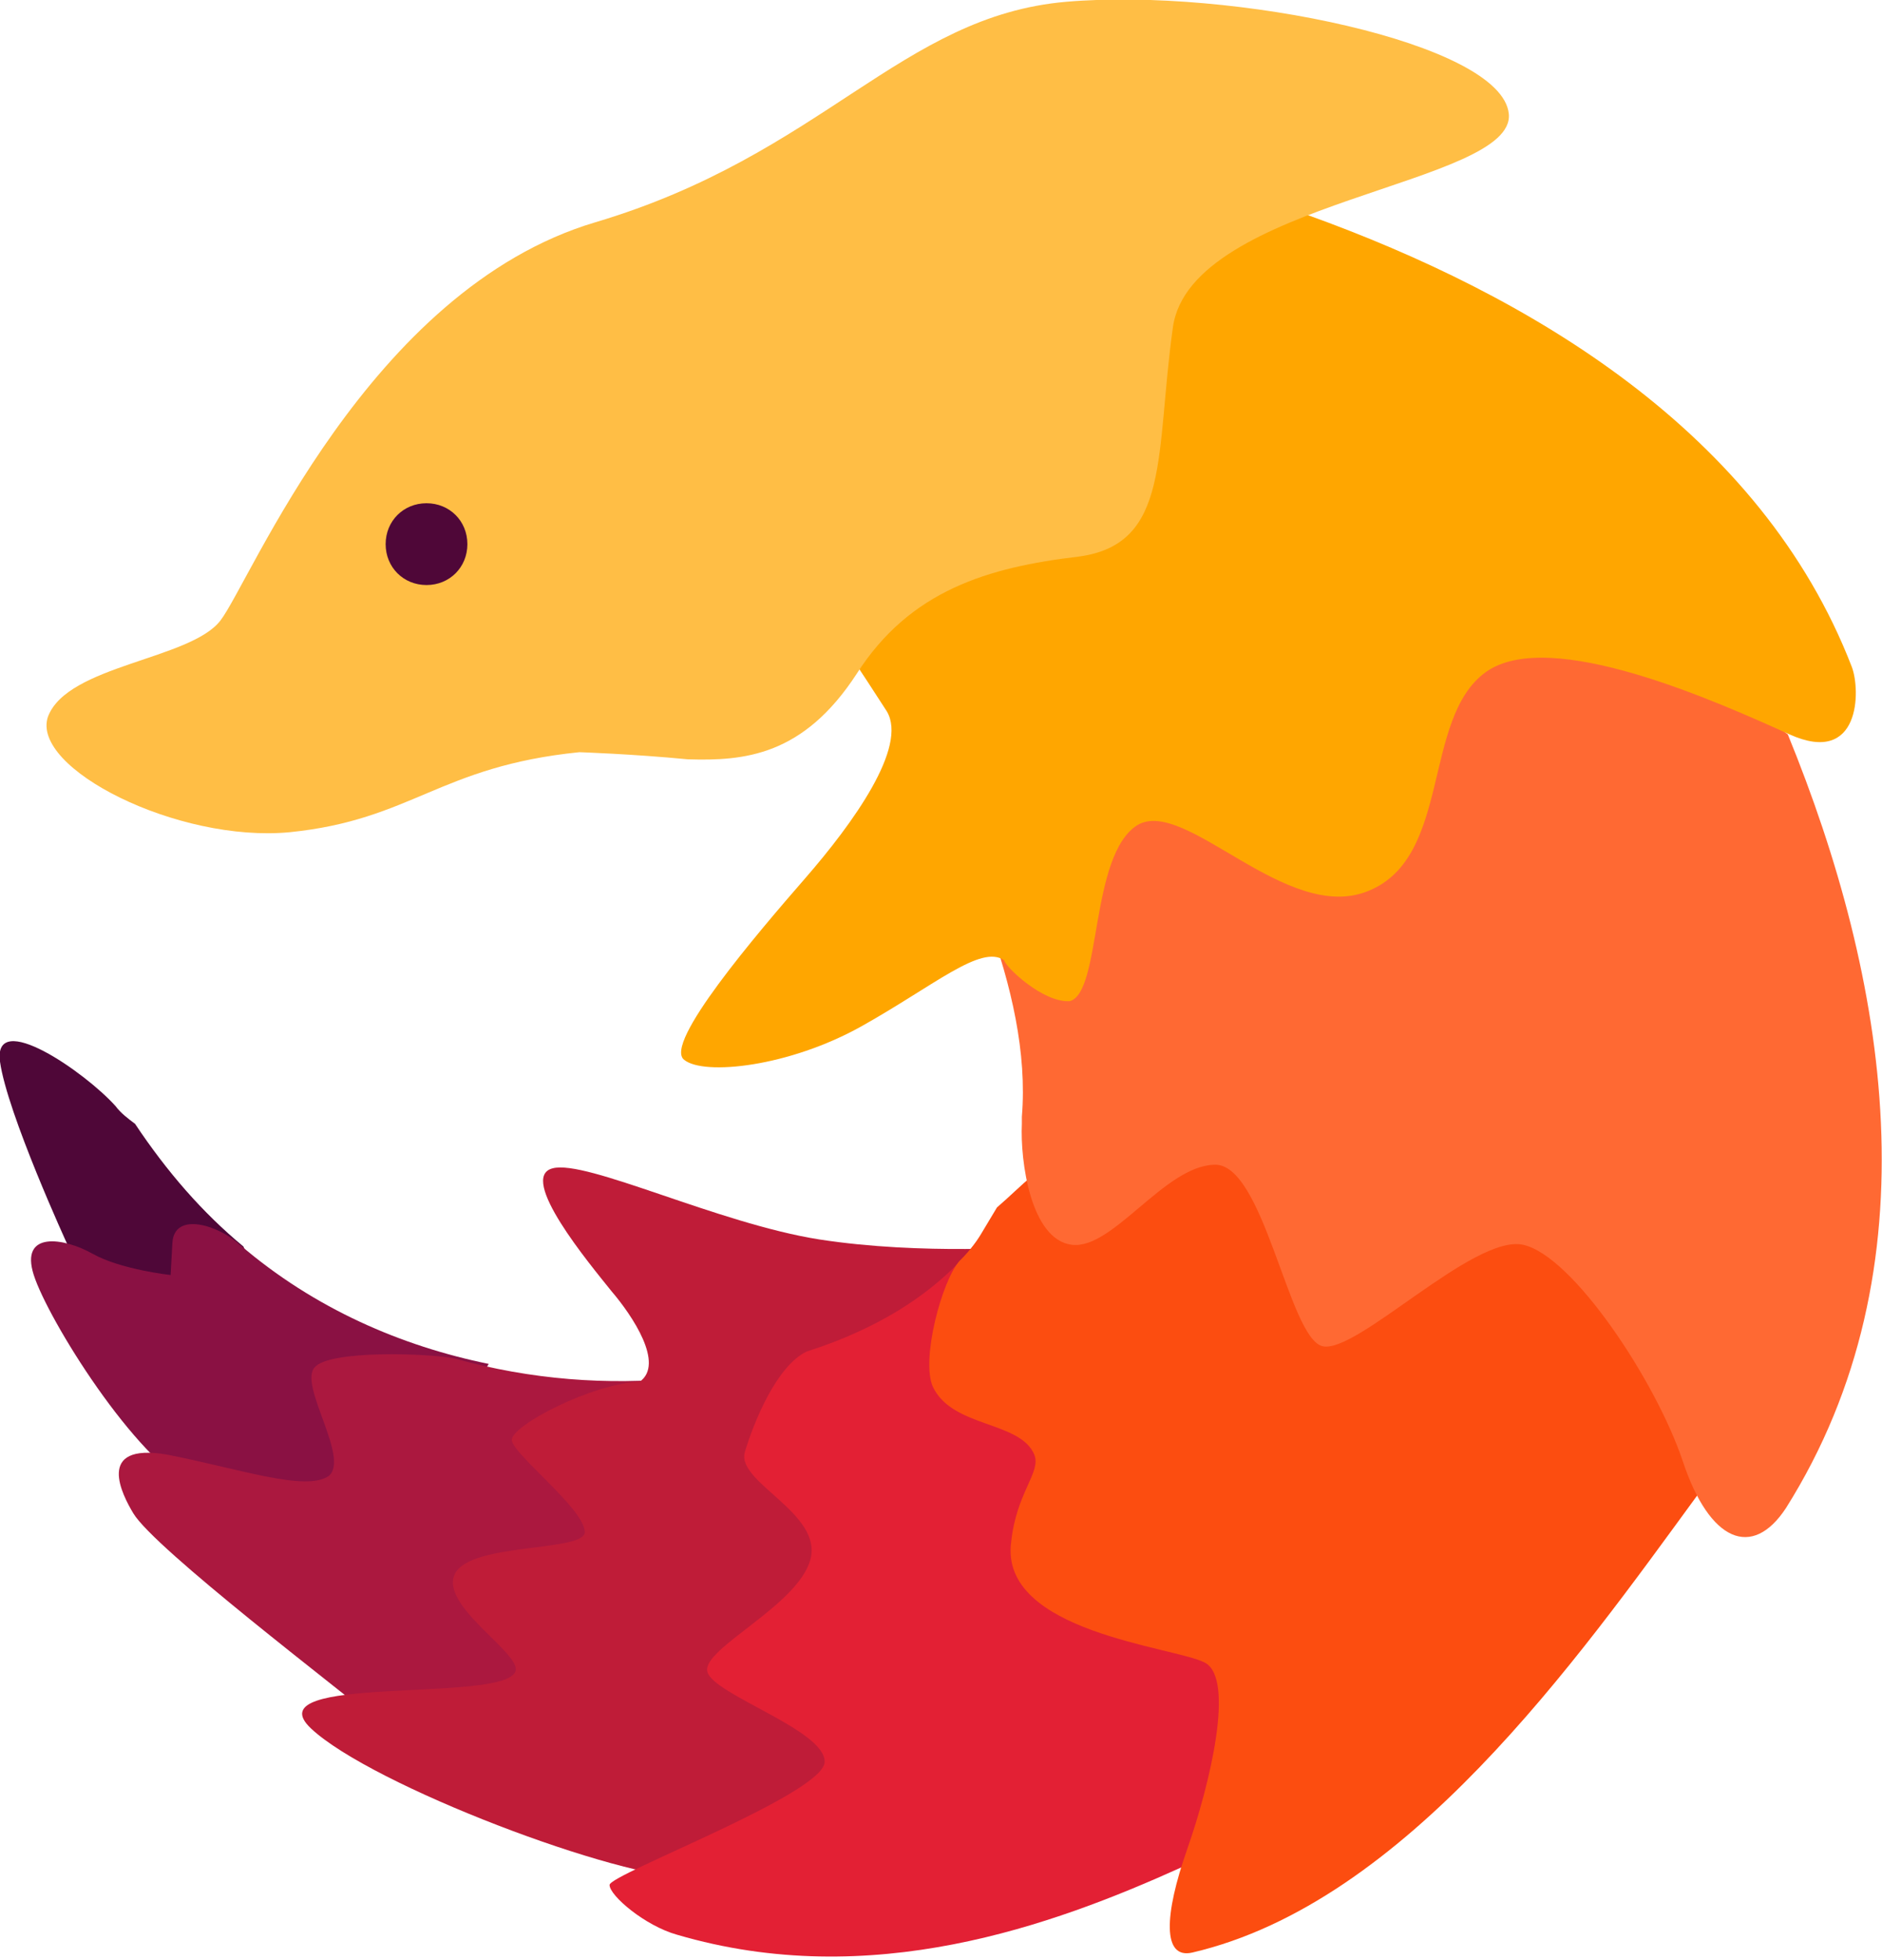 <?xml version="1.0" encoding="UTF-8"?> <svg xmlns="http://www.w3.org/2000/svg" xmlns:xlink="http://www.w3.org/1999/xlink" version="1.1" x="0px" y="0px" viewBox="0 0 105.9 110.2" style="enable-background:new 0 0 105.9 110.2;" xml:space="preserve"> <style type="text/css"> .st0{fill-rule:evenodd;clip-rule:evenodd;fill:#4F0738;} .st1{fill-rule:evenodd;clip-rule:evenodd;fill:#8A1143;} .st2{fill-rule:evenodd;clip-rule:evenodd;fill:#AB183F;} .st3{fill-rule:evenodd;clip-rule:evenodd;fill:#BF1C38;} .st4{fill-rule:evenodd;clip-rule:evenodd;fill:#E32034;} .st5{fill-rule:evenodd;clip-rule:evenodd;fill:#FC4D10;} .st6{fill-rule:evenodd;clip-rule:evenodd;fill:#FF6933;} .st7{fill-rule:evenodd;clip-rule:evenodd;fill:#FFA600;} .st8{fill-rule:evenodd;clip-rule:evenodd;fill:#FFBE45;} </style> <g id="Guides_For_Artboard"> </g> <g id="Layer_1"> </g> <g id="Layer_2"> </g> <g id="Layer_3"> <g> <path class="st0" d="M3.8,70c0,0-3.4-7.4-3.8-10.3c-0.4-3,4.8,0.6,6.5,2.5c0.3,0.4,0.7,0.7,1.1,1c1.8,2.7,3.8,5,6.1,6.9 c0.8,2.1,1.6,4.1,1.6,4.1l-6.2,1.3L3.8,70z"></path> <path class="st1" d="M13.5,70c-1.2-1.1-3.7-1.9-3.8-0.1c-0.1,1.8-0.1,1.8-0.1,1.8s-2.8-0.3-4.4-1.2c-1.6-0.9-4.1-1.3-3.3,1.2 c0.8,2.5,5.7,10.4,9.1,12c3.4,1.6,7.2,3.8,7.2,3.8s5.7-4.1,5.9-4.8c0.2-0.4,2.1-3.9,3.4-6C22.6,75.7,17.7,73.6,13.5,70L13.5,70z"></path> <path class="st2" d="M21.5,97c-2.4-2-12.8-9.9-14-11.9c-0.6-1-2.2-4,1.9-3.3c4.1,0.8,7.8,2.1,9.1,1.2c1.2-1-1.7-5.1-0.8-6.1 c0.8-1,6.5-0.8,7.9-0.5c0,0,0,0,0,0c4.3,1.2,8.6,1.5,12.7,1.1l-2.5,10.1L33.7,96L21.5,97z"></path> <path class="st3" d="M39,105.6c-4.1,0.1-18.1-5.2-21.5-8.4C14.2,94.1,28.3,95.8,29,94c0.4-1-4.3-3.7-3.4-5.5 c0.9-1.8,7.5-1.2,7.3-2.4c-0.1-1.3-4-4.3-4.1-5.1c-0.1-0.8,4.5-3.2,7.2-3.3c1.4-1-0.4-3.7-1.6-5.1c-1.2-1.5-5.3-6.4-3.3-6.9 c1.9-0.5,9.3,3.1,15,4c5.8,0.9,12.1,0.4,12.1,0.4s0.1,5-0.3,6.3c-0.4,1.3-2.1,3-3.5,4.2c-1.3,1.2-3.5,2.5-5.8,2.9 c1,3.9,4.6,14.1,4.6,14.1l-8.4,8.5L39,105.6z"></path> <path class="st4" d="M56.5,71.2l-1.6-1.3l0,0c-2.1,2.7-5.4,4.8-9.5,6.1l0,0c-1.7,0.8-3,4-3.5,5.7c-0.4,1.7,4.4,3.4,3.7,6 c-0.7,2.6-6.1,5-5.8,6.3c0.3,1.3,6.7,3.3,6.6,5.1c-0.1,1.8-12.1,6.3-12.1,6.9c0,0.6,2,2.3,3.8,2.8c10.9,3.2,21.1-0.5,28.4-3.8 c1.8-0.8,15.1-13,15.1-13l-16.3-14L56.5,71.2z"></path> <path class="st5" d="M95.5,84.1c-6.8,9.3-16.4,22.9-28.4,25.7c-1.7,0.4-1.6-2.1-0.3-5.8c1.3-3.7,2.7-9.6,1-10.5 c-1.7-0.9-11.6-1.7-10.9-6.8c0.3-2.8,1.7-3.9,1.3-4.9c-0.8-1.9-4.6-1.5-5.7-3.8c-0.7-1.5,0.5-6,1.5-7.1l0.1-0.1l0,0h0 c0.4-0.4,0.8-0.9,1.1-1.4c0.3-0.5,0.6-1,0.9-1.5c0.7-0.6,1.4-1.3,1.9-1.7c1.1-1,13.2-4.8,13.2-4.8s6,0.6,7.2,1 c1.2,0.4,3.6,0,5.1,0.5c1.5,0.5,4.8-1.2,6.6-0.1c1.8,1,5,6.4,5,6.4L95.5,84.1z"></path> <path class="st6" d="M100.6,41.3c5.6,13.7,8.4,30-0.1,43.5c-1.9,2.9-4.3,1.9-5.8-2.6c-1.5-4.5-6.2-11.6-9-12.2 c-2.8-0.6-9.4,6.2-11.3,5.7c-1.9-0.5-3.3-10.4-6.1-10.2c-2.8,0.1-5.7,4.8-8,4.5c-2.3-0.3-2.9-4.7-2.8-6.8c0-0.1,0-0.3,0-0.4l0,0h0 c0.3-3.6-0.6-7.4-1.9-11c2.6-6.4,9.1-17.8,9.1-17.8l12.1-6.9l10.8,4.4L100.6,41.3z"></path> <path class="st7" d="M73.6,12.1c12.5,4.5,25.5,12.2,30.6,25.4c0.5,1.3,0.5,5.6-3.5,3.8c-4-1.8-13.5-6.1-17.1-3.5 c-3.6,2.6-1.9,10.4-6.6,12.3c-4.6,1.9-10.3-5.3-13-3.7c-2.7,1.7-2,9.4-3.8,9.9c-1.5,0.1-3.6-1.9-3.7-2.3c0,0,0,0,0,0l0,0 c-1.3-0.9-3.9,1.4-8,3.7c-4.1,2.3-8.9,2.8-10,1.9c-1.2-0.9,4.1-7.1,6.8-10.2c2.7-3.1,5.8-7.4,4.6-9.4c-0.9-1.4-1.5-2.3-1.5-2.3 c-2.4-5-0.6-12.7-0.6-12.7L62.2,8.8L73.6,12.1z"></path> <path class="st8" d="M32.6,42.3c-7.9,0.8-9.4,3.8-16.3,4.5C10,47.4,1.7,43.2,2.7,40.3c1.1-2.9,8-3.2,9.7-5.4 c1.7-2.2,8.3-18.6,21.1-22.4C46.3,8.7,50.7,0.9,60,0.1c9.3-0.8,24.5,2.3,24.9,6.3c0.4,4-17.9,4.9-18.9,12 c-1,7.1-0.1,12.2-5.3,12.9c-5.1,0.6-9.5,1.9-12.5,6.6c-3,4.6-6.3,4.9-9.5,4.8C35.6,42.4,32.6,42.3,32.6,42.3z"></path> <path class="st0" d="M24,32.9c1.3,0,2.3-1,2.3-2.3s-1-2.3-2.3-2.3s-2.3,1-2.3,2.3S22.7,32.9,24,32.9z"></path> </g> </g> </svg> 